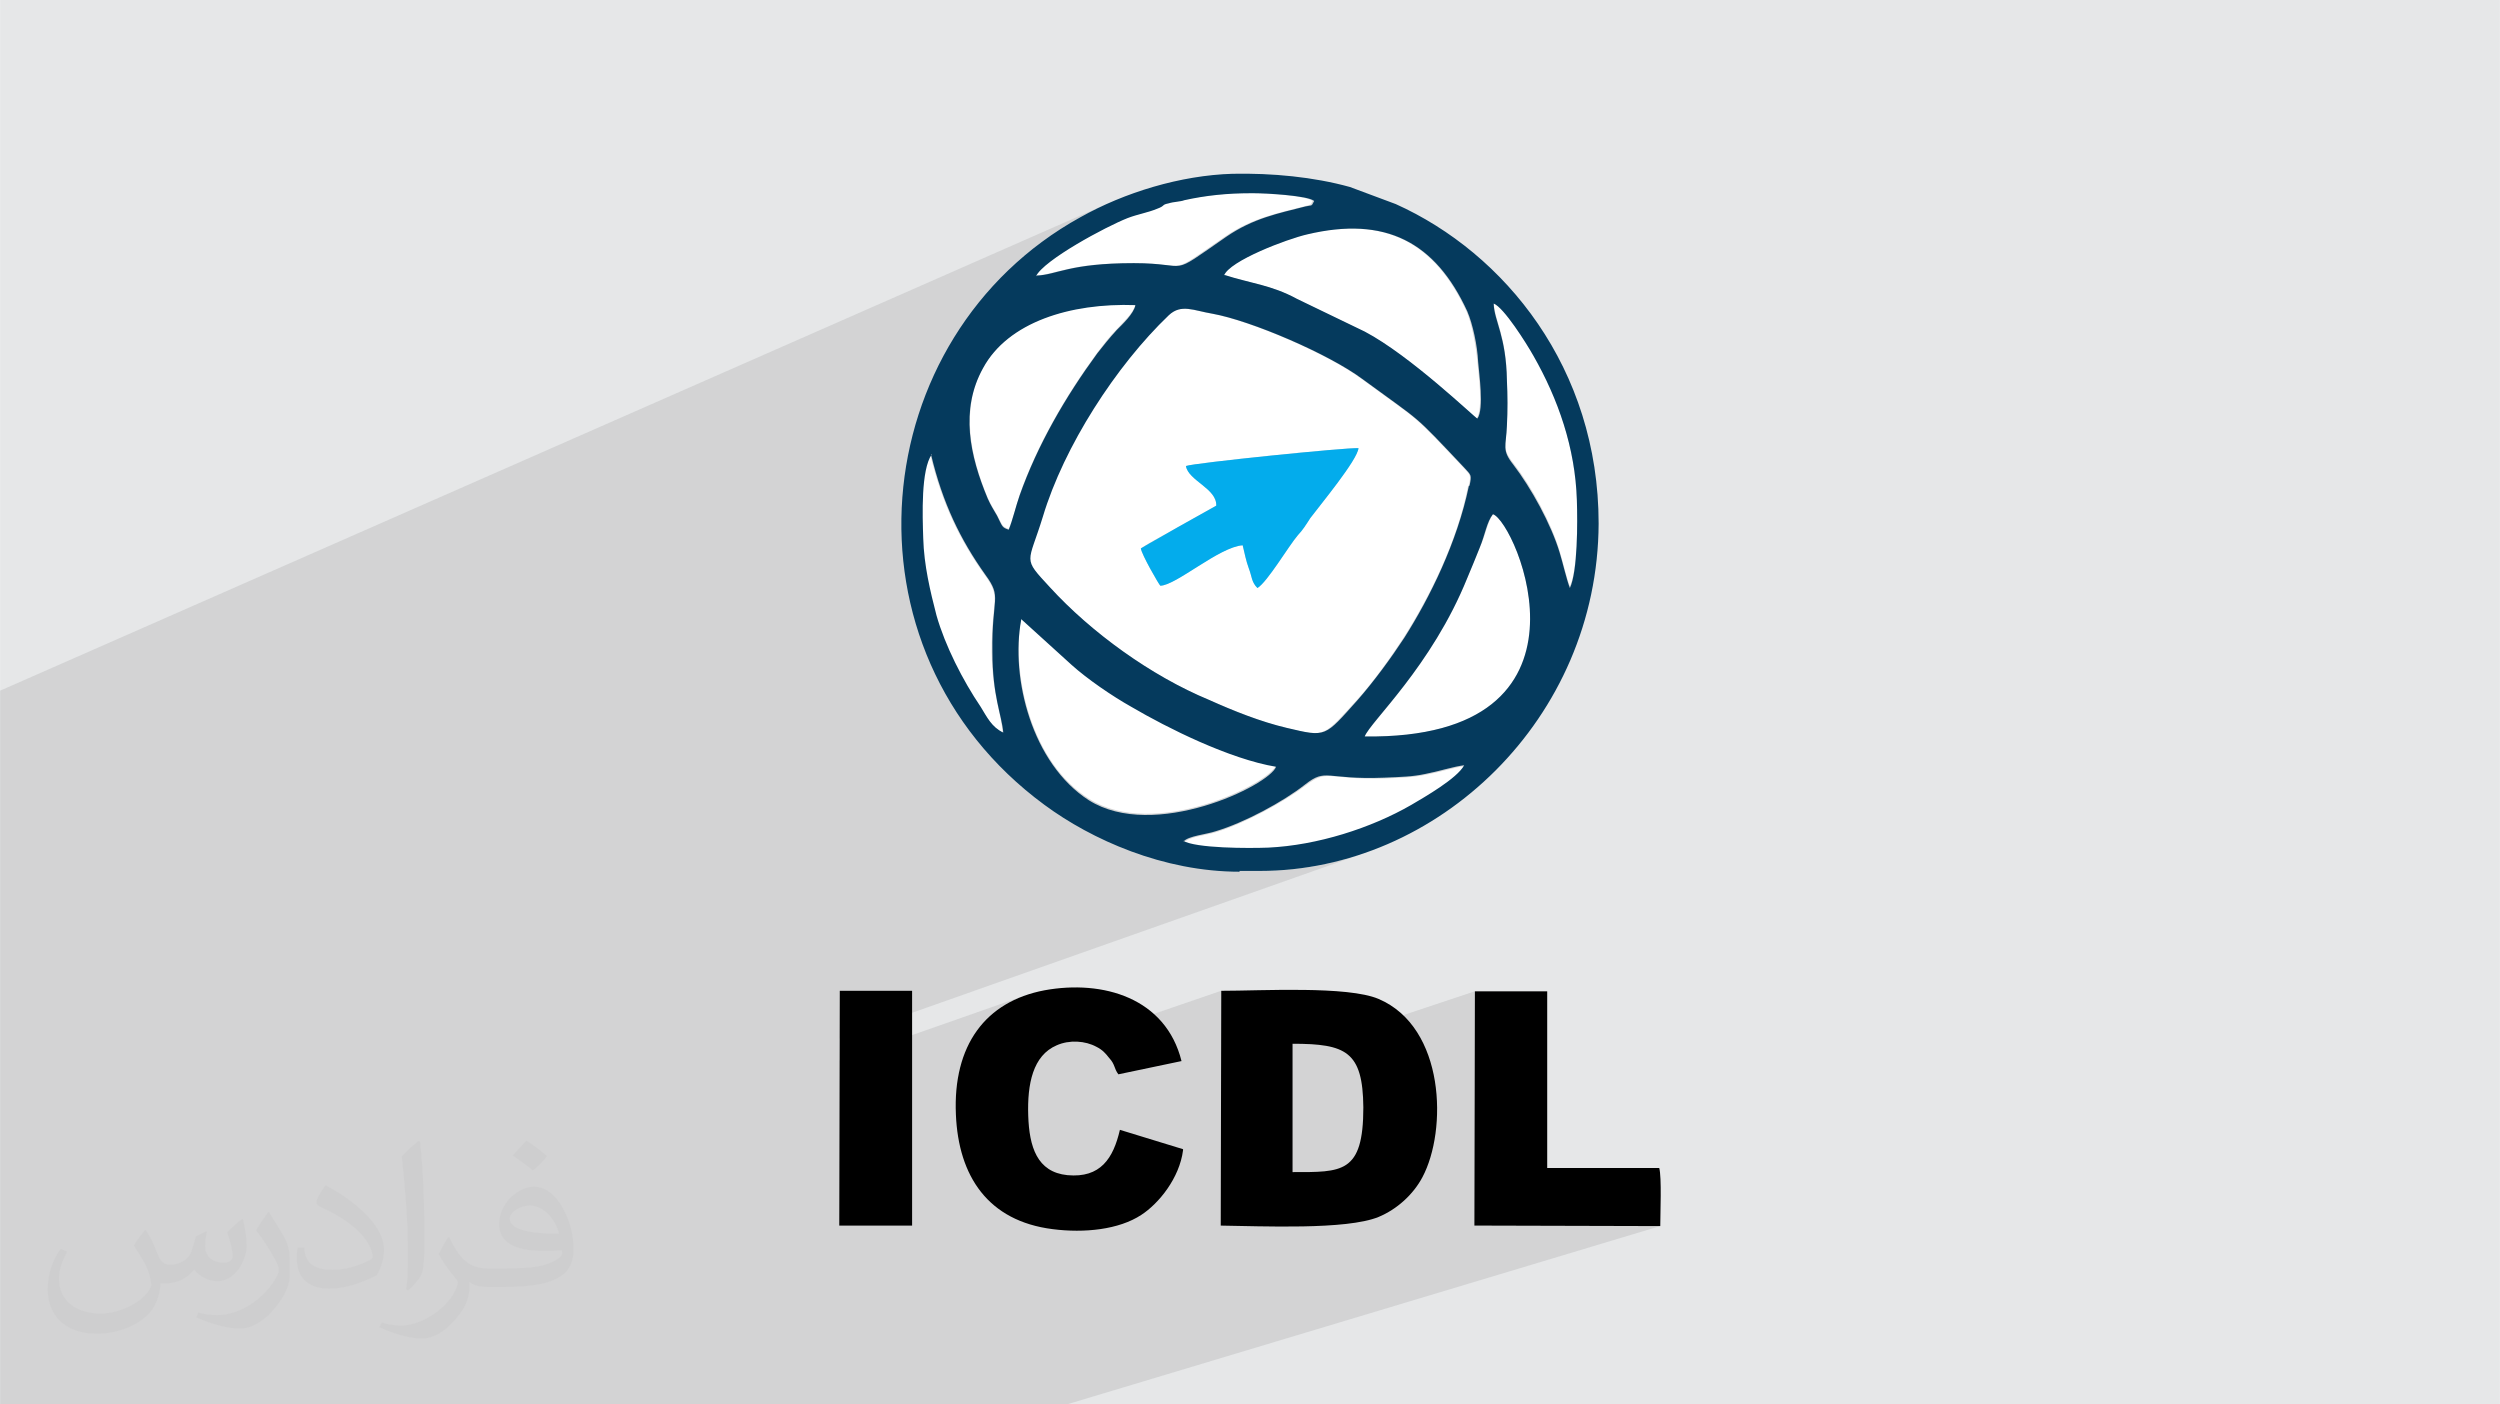<?xml version="1.0" encoding="UTF-8"?>
<!DOCTYPE svg PUBLIC "-//W3C//DTD SVG 1.0//EN" "http://www.w3.org/TR/2001/REC-SVG-20010904/DTD/svg10.dtd">
<!-- Creator: CorelDRAW -->
<svg xmlns="http://www.w3.org/2000/svg" xml:space="preserve" width="3.708in" height="2.083in" version="1.0" style="shape-rendering:geometricPrecision; text-rendering:geometricPrecision; image-rendering:optimizeQuality; fill-rule:evenodd; clip-rule:evenodd"
viewBox="0 0 3702.73 2080.18"
 xmlns:xlink="http://www.w3.org/1999/xlink"
 xmlns:xodm="http://www.corel.com/coreldraw/odm/2003">
 <defs>
  <style type="text/css">
   <![CDATA[
    .fil3 {fill:black}
    .fil6 {fill:#03ACEC}
    .fil5 {fill:#053A5D}
    .fil0 {fill:#E6E7E8}
    .fil4 {fill:white}
    .fil2 {fill:#373435;fill-opacity:0.031}
    .fil1 {fill:#2B2A29;fill-opacity:0.102}
   ]]>
  </style>
 </defs>
 <g id="Layer_x0020_1">
  <polygon class="fil0" points="-0,0 3702.73,0 3702.73,2080.18 -0,2080.18 "/>
  <path class="fil1" d="M-0 1637.62l0 -22.49 0 -0.01 0 -6.86 0 -8.43 0 -6.31 0 -0.01 0 -24.48 0 -0.59 0 -6.84 0 -14.96 0 -0.01 0 -2.94 0 -0.05 0 -0.13 0 -1.08 0 -11.18 0 -0.01 0 -1.27 0 -0.16 0 -15.19 0 -1.02 0 -1.01 0 -1.86 0 -21.16 0 -0.37 0 -1.61 0 -20.21 0 -0 0 -2.34 0 -9.82 0 -15.63 0 -0.96 0 -0.43 0 -0.52 0 -17.81 0 -17.67 0 -0.01 0 -10.08 0 -0.47 0 -1.02 0 -7.87 0 -16.58 0 -9.45 0 -0.99 0 -0.96 0 -1.91 0 -0.9 0 -13.13 0 -14.6 0 -73.38 0 -0.42 0 -2.53 0 -26.02 0 -11.45 0 -10.48 0 -1.82 0 -0.42 0 -6.72 0 -11.28 0 -0.41 0 -0.58 0 -0.42 0 -5.9 0 -3.19 0 -1.01 0 -0.41 0 -2.24 0 -21.86 0 -0.97 0 -4.73 0 -1.41 0 -0.71 0 -0.38 0 -0.24 0 -1.16 0 -2.53 0 -4 0 -0.84 0 -13.16 0 -22.34 0 -1.28 0 -13.28 0 -0.57 0 -0.3 0 -0.57 0 -13.38 0 -4.14 0 -0.11 0 -0.45 0 -0.42 0 -0.39 0 -0.82 0 -2.51 0 -0.13 0 -0.79 0 -26.88 0 -2.17 1645.22 -723.6 -6.72 2.97 -6.65 3.05 -6.56 3.13 -6.48 3.2 -6.39 3.28 -6.3 3.35 -6.2 3.42 -29.1 17.34 -27.49 18.93 -25.87 20.43 -21.85 19.69 169.14 -73.94 -3.42 1.5 -3.73 1.69 -4.01 1.87 -4.26 2.04 -4.49 2.2 -4.69 2.35 -0.17 0.09 23.44 -10.25 3.52 -1.5 3.19 -1.29 2.81 -1.04 2.8 -0.97 2.8 -0.91 2.79 -0.86 2.79 -0.82 2.78 -0.79 2.77 -0.77 2.76 -0.76 0.36 -0.1 30.77 -13.44 -1.39 0.62 -1.09 0.69 -1.2 0.85 -1.71 1.1 -0.29 0.16 7.49 -3.27 2.25 -0.77 3.53 -0.82 2.74 -0.76 2.96 -0.6 3.1 -0.5 3.14 -0.44 3.09 -0.44 2.94 -0.5 2.7 -0.6 2.36 -0.77 5.84 -1.25 5.87 -1.17 5.91 -1.09 5.94 -1.01 5.98 -0.93 6.03 -0.85 6.07 -0.77 6.12 -0.69 6.18 -0.61 6.24 -0.53 6.3 -0.45 6.36 -0.36 6.43 -0.28 6.5 -0.2 6.57 -0.12 6.65 -0.04 3.46 0 3.94 0.04 4.83 0.13 5.57 0.21 6.17 0.29 6.63 0.38 6.94 0.47 7.12 0.56 7.15 0.66 7.05 0.75 6.8 0.85 6.4 0.94 5.87 1.04 5.2 1.14 4.38 1.25 3.42 1.35 2.32 1.46 -1.4 2.57 -0.91 1.77 -0.69 1.15 -0.75 0.7 -154.44 66.31 -5.45 3.77 -4.94 3.38 -4.47 3 -4.03 2.64 -3.65 2.3 -3.31 1.98 -3.02 1.68 -2.78 1.4 -2.58 1.14 -152.87 65.56 1.14 -0.21 8.5 -1.33 8.61 -1.13 8.69 -0.93 8.78 -0.74 8.85 -0.54 8.92 -0.35 8.97 -0.15 9.01 0.04 5.41 0.14 196.97 -84.04 -9.86 4.27 -9.61 4.45 -0.9 0.45 21.51 -9.18 9.93 -4.05 9.8 -3.77 9.47 -3.44 8.95 -3.05 8.24 -2.61 7.33 -2.12 6.23 -1.58 10.78 -2.39 10.53 -2 10.28 -1.62 10.05 -1.22 9.8 -0.84 9.57 -0.45 9.34 -0.06 9.11 0.33 8.89 0.71 8.66 1.1 8.44 1.48 8.23 1.87 8.01 2.25 7.8 2.63 7.59 3.02 7.39 3.4 7.19 3.78 6.99 4.16 6.79 4.54 6.6 4.92 6.4 5.3 6.22 5.68 6.03 6.05 5.85 6.43 5.67 6.8 5.5 7.18 5.32 7.56 5.15 7.93 4.99 8.3 4.82 8.68 4.66 9.05 4.5 9.42 1.2 2.88 37.95 -15.55 0.1 1.21 2.9 1.55 3.38 2.6 3.69 3.46 3.94 4.21 4.13 4.84 4.26 5.35 4.33 5.74 4.33 6 4.28 6.15 4.17 6.18 3.99 6.09 3.75 5.88 3.46 5.55 3.1 5.1 2.68 4.53 1.12 1.96 1.08 -0.43 0 1.15 -0.54 0.22 0.54 0.94 3.42 6.07 3.35 6.11 3.28 6.16 3.2 6.21 3.13 6.25 3.05 6.29 2.97 6.34 2.89 6.38 2.8 6.42 2.72 6.47 2.63 6.5 2.54 6.55 2.45 6.58 2.35 6.62 2.25 6.66 2.15 6.7 2.05 6.74 1.95 6.77 1.85 6.81 1.73 6.85 1.63 6.88 1.52 6.91 1.4 6.95 1.29 6.98 1.17 7.01 1.05 7.04 0.92 7.08 0.8 7.1 0.67 7.13 0.55 7.16 0.42 7.19 0.28 7.22 0.11 3.24 0.09 3.46 0.09 3.65 0.07 3.83 0.06 4 0.04 4.15 0.02 4.28 0 4.4 -0.02 4.5 -0.04 4.59 -0.07 4.65 -0.09 4.71 -0.13 4.74 -0.16 4.76 -0.19 4.77 -0.22 4.76 -0.26 4.73 -0.3 4.69 -0.34 4.63 -0.39 4.56 -0.43 4.46 -0.48 4.36 -0.52 4.23 -0.57 4.1 -0.63 3.94 -0.68 3.77 -0.74 3.58 -0.79 3.38 -0.85 3.16 -0.92 2.92 -0.98 2.67 -1.05 2.41 -196.55 73.61 -0.34 0.57 -6.05 9.8 -6.08 9.5 -6.08 9.19 -6.06 8.88 -6.02 8.56 -5.95 8.25 -5.86 7.93 -5.76 7.61 -5.63 7.28 -5.47 6.96 -5.3 6.63 -5.09 6.3 -4.88 5.96 -4.63 5.63 -4.37 5.29 -4.08 4.95 -3.77 4.6 -3.44 4.26 -3.09 3.91 -2.72 3.56 -2.32 3.2 -1.9 2.85 -1.46 2.49 -0.99 2.11 32.64 -0.51 29.81 -2.3 27.09 -3.98 0 -0 24.47 -5.55 21.97 -7 -0.11 0.04 0.12 -0.04 -500.58 182.22 0.53 0.23 4.93 1.98 290.13 -105.52 4.25 -1.11 4.36 -0.57 4.64 -0.12 5.1 0.23 5.75 0.49 6.58 0.65 7.59 0.72 8.79 0.68 10.16 0.55 11.72 0.33 13.46 0.01 15.38 -0.4 4.45 -0.2 4.31 -0.18 4.17 -0.18 4.06 -0.17 3.96 -0.18 3.87 -0.2 3.81 -0.22 3.75 -0.25 3.7 -0.29 3.68 -0.34 3.67 -0.4 3.68 -0.46 3.7 -0.54 3.73 -0.62 3.78 -0.71 3.85 -0.81 3.48 -0.69 3.52 -0.75 3.56 -0.81 3.59 -0.86 3.61 -0.89 3.62 -0.92 3.62 -0.92 3.62 -0.92 3.61 -0.91 3.59 -0.88 3.55 -0.85 3.52 -0.8 3.47 -0.74 3.41 -0.66 3.35 -0.58 3.28 -0.48 -0.91 1.45 2.06 -0.3 -2.37 3.57 -3.16 3.77 -3.86 3.93 -4.45 4.06 -4.95 4.14 -5.36 4.17 -5.66 4.17 -5.87 4.14 -5.98 4.05 -5.98 3.93 -5.9 3.77 -5.71 3.57 -5.43 3.33 -5.05 3.04 -4.57 2.72 -3.99 2.35 -5.67 3.21 -5.78 3.15 -5.88 3.09 -5.98 3.03 -6.08 2.97 -6.17 2.91 -6.25 2.84 -6.34 2.77 -6.41 2.69 -6.48 2.62 -6.55 2.54 -6.61 2.46 -6.67 2.38 -168.65 60.03 23.87 0 24.63 -0.66 24.44 -1.95 24.21 -3.21 23.94 -4.45 23.63 -5.65 23.28 -6.82 22.89 -7.96 -583.75 206.11 -2.24 34.08 69.21 -24.25 -7.14 2.81 -6.9 3.08 -6.66 3.35 -6.41 3.62 -6.16 3.89 -5.91 4.16 -5.65 4.42 -5.4 4.68 -5.13 4.94 -4.87 5.2 -4.61 5.45 -4.34 5.71 -1.99 2.91 -4.03 61.22 127.86 -43.89 3.68 -1.21 3.75 -0.99 3.81 -0.77 3.84 -0.56 3.86 -0.34 1.44 -0.05 219.69 -75.35 -0.25 113.82 105.86 -35.37 14.22 0.15 12.99 0.5 6.2 0.5 236.65 -78.85 -0.76 347.01 275.35 0.75 -878.78 264.1 -171.65 0 -85.74 0 -2.29 0 -170.06 0 -181.03 0 -0.7 0 -84.6 0 -57.91 0 -74.09 0 -89.8 0 -96.75 0 -23.35 0 -100.82 0 -12.22 0 -81.33 0 -32.28 0 -77.3 0 -31.2 0 -57.47 0 -17.49 0 -59.41 0 -50.09 0 -7.83 0 -14.88 0 0 -73.67 0 -29.42 0 -24.17 0 -7.26 0 -0.86 0 -0.45 0 -0.54 0 -4.78 0 -1.31 0 -23.85 0 -0.56 0 -1.3 0 -5.06 0 -1.31 0 -12.67 0 -1.31 0 -7.58 0 -0.28 0 -0.97 0 -0.37 0 -0.47 0 -1.35 0 -0.43 0 -0.92 0 -0.44 0 -17 0 -1.39 0 -3.64 0 -0 0 -11.15 0 -1.65 0 -12.65 0 -0.01 0 -0 0 -2.71 0 -22.07 0 -0.5 0 -21.83 0 -1.85 0 -1.29 0 -13.26 0 -26.09 0 -1.91 0 -13.36 0 -14.57 0 -19.51 0 -8.79 0 -1.86 0 -0 0 -28.22 0 -0.39 0 -3 0 -12.49zm1243.53 -66.85l203.32 -71.25 2.24 -34.08 -205.5 72.56 -0.07 32.77zm174.98 27.62l22.33 -7.67 4.03 -61.22 -2.08 3.05 -3.8 6.21 -3.53 6.46 -3.25 6.7 -2.97 6.95 -2.69 7.19 -2.4 7.43 -2.11 7.67 -1.83 7.91 -1.53 8.14 -0.17 1.18z"/>
  <path class="fil2" d="M215.96 1821.93c7.07,10.71 11.65,21.01 16.13,32.45 3.33,6.66 5.09,18.93 20.7,18.93 4.57,0 11.13,-1.35 16.95,-4.57 6.55,-3.44 11.54,-8.64 14.15,-16.53l6.24 -21.01 15.19 -7.49 1.04 1.04c-2.08,7.91 -2.59,15.5 -2.59,21.43 0,17.57 15.19,24.23 27.25,24.23 7.07,0 13.42,-3.44 13.42,-9.89 0,-8.32 -3.53,-22.47 -8.12,-35.16 7.07,-7.07 14.15,-14.15 22.26,-19.87l1.25 0.63c3.53,14.98 5.51,29.75 5.51,39.63 0,9.67 -4.27,20.39 -7.8,27.36 -7.28,13.73 -20.18,24.65 -35.78,24.65 -11.85,0 -25.06,-5.93 -34.12,-16.95l-0.52 0c-8.53,10.61 -21.74,20.18 -42.86,20.18l-6.55 0c-1.04,13.94 -4.05,23.81 -8.64,32.66 -12.58,24.54 -49.92,41.92 -85.08,41.92 -48.89,0 -73.43,-28.19 -73.43,-65.73 0,-23.19 7.59,-44.72 19.24,-60.01l9.56 3.95c-7.28,13.94 -12.17,27.04 -12.17,39.94 0,35.16 28.61,51.9 61.58,51.9 30.58,0 68.44,-19.45 75.31,-42.02 -2.59,-24.65 -11.85,-36.19 -26,-58.66 4.27,-7.49 9.78,-14.98 16.64,-22.98l1.25 0 0 0 0 0 -0.01 -0.04zm563.83 -132.3c10.3,6.45 20.39,14.04 30.27,22.78 -5.51,7.8 -12.38,14.88 -20.91,21.12 -9.89,-8.01 -19.76,-14.88 -29.86,-22.16 6.86,-7.7 13.63,-15.08 20.49,-21.74l0 0 0 0 0 0 0 0 0 0 0.01 0zm5.3 96.11c-16.64,0 -30.27,10.92 -30.27,19.03 0,17.38 33.28,22.78 73.12,22.56 -4.99,-20.39 -22.47,-41.61 -42.86,-41.61l0 0.01zm-37.35 92.99c21.64,0 40.57,-0.63 55.02,-4.27 16.13,-4.05 29.75,-12.17 29.75,-17.78 0,-1.46 0,-3.22 -0.52,-4.68 -9.05,0.83 -19.45,0.83 -28.5,0.83 -29.33,0 -51.79,-6.66 -60.64,-23.09 -2.19,-4.57 -3.74,-9.67 -3.74,-15.5 0,-15.92 6.86,-31.41 18.93,-42.13 10.08,-8.84 21.22,-14.35 32.55,-14.35 20.49,0 36.81,16.44 48.26,42.34 6.24,14.15 10.5,30.47 10.5,51.07 0,13.73 -3.74,25.27 -12.27,33.8 -15.92,15.4 -45.24,21.22 -90.17,21.22l-20.39 0 0 0 -5.3 0c-11.13,0 -19.14,-1.98 -25.48,-6.86l-1.04 0c0.31,2.59 0.52,5.09 0.52,7.49 0,10.08 -3.33,22.98 -10.08,33.28 -19.97,29.64 -41.61,42.53 -60.33,42.53 -18.93,0 -42.13,-7.28 -63.03,-16.75l3.74 -7.28c6.76,2.81 16.13,4.68 29.02,4.68 33.8,0 78.21,-32.45 83.72,-64.17 -1.25,-2.59 -3.53,-6.03 -6.76,-9.67 -9.89,-11.75 -16.13,-21.53 -21.95,-31.82 4.99,-9.89 9.56,-17.78 13.83,-24.96l1.77 -0.21c14.46,29.44 27.56,46.28 56.78,46.28l4.57 0 0 0 21.22 0 0 0 0 0 0 0 0 0 0 0 0.04 0zm-146.45 31.1c2.5,-13.52 2.7,-28.7 2.7,-42.86l0 -21.01c0,-39.21 -4.99,-96.2 -9.05,-133.34 7.07,-7.59 16.95,-16.53 24.75,-22.56l2.29 0.63c5.3,46.7 6.55,100.79 6.55,150.81 0,13.11 -0.52,25.9 -1.77,35.26 -0.73,11.85 -7.59,20.8 -22.26,34.53l-3.22 -1.46zm-150.71 -61.89c0.73,18.41 9.78,32.87 41.4,32.87 19.66,0 36.3,-5.09 54.71,-13.83 3.33,-1.46 5.09,-3.44 5.09,-5.09 0,-11.54 -8.84,-26.83 -23.71,-40.77 -14.46,-13.11 -33.6,-24.65 -51.48,-32.35 -6.14,-2.59 -8.12,-5.3 -8.12,-7.91 0,-5.3 7.07,-16.44 12.9,-24.44l1.98 -0.21c20.49,10.71 43.38,26.63 60.33,44.3 15.4,16.33 24.96,32.87 24.96,50.86 0,13.31 -4.05,25.79 -10.61,37.44 -22.47,11.33 -46.39,19.97 -70.1,19.97 -28.81,0 -48.47,-13.52 -48.47,-45.24 0,-3.44 0,-8.73 1.25,-15.61l9.89 0 0 0 0 0 0 0 0 0 0 0 -0.01 0zm-52.11 -52.32l17.89 28.92c6.55,10.71 12.69,22.37 12.69,40.77l0 23.5c0,19.03 -12.17,39.42 -31.82,59.6 -15.4,13.63 -29.02,19.45 -41.61,19.45 -18.72,0 -40.15,-5.82 -64.9,-16.44l2.81 -7.28c7.8,2.08 16.84,3.84 27.98,3.84 35.58,-0.21 71.97,-26.21 88.61,-57.93 1.98,-3.64 2.7,-7.07 2.7,-9.47 0,-3.64 -1.98,-7.7 -3.53,-11.33 -9.05,-17.05 -19.14,-32.66 -30.27,-47.12 5.82,-9.16 11.65,-17.99 17.99,-26.73l1.46 0.21 0 0 0 0 0 0 0 0 0 0 -0.01 0z"/>
  <g id="_2624154292064">
   <g>
    <path class="fil3" d="M1914.39 1736.12l0 -190.1c79.21,0 104.1,11.31 104.86,94.3 0,98.06 -31.68,95.8 -104.86,95.8zm-107.12 79.21c60.35,0.75 187.08,6.79 234.61,-12.82 27.16,-11.32 51.3,-33.19 64.88,-58.84 36.96,-69.4 33.94,-221.79 -64.88,-264.03 -46.01,-19.61 -173.51,-12.07 -233.1,-12.07l-0.76 347.76 -0.75 0z"/>
    <path class="fil3" d="M1752.2 1702.17l-93.54 -28.67c-9.8,42.25 -28.66,71.66 -77.69,67.14 -45.26,-4.53 -56.58,-42.24 -58.09,-88.26 -1.51,-46.77 6.79,-89.02 42.24,-104.1 18.86,-8.3 42.24,-6.79 58.84,2.26 9.05,4.53 13.58,9.81 18.87,16.6 9.05,9.8 6.79,15.09 13.57,24.14l93.54 -19.62c-23.39,-93.54 -116.17,-120.7 -202.93,-104.85 -87.51,16.59 -135.79,81.47 -131.26,184.06 3.77,91.28 47.52,157.67 143.33,169.74 46.77,6.03 98.07,0.75 131.27,-21.12 25.65,-16.6 56.58,-54.32 61.86,-95.81l0 -1.5 -0 0z"/>
    <path class="fil3" d="M2183.7 1815.33l275.35 0.75c0,-18.11 2.26,-72.42 -1.51,-86l-165.96 0 0 -261.77 -107.12 0 -0.76 347.76 0 -0.75z"/>
    <polygon class="fil3" points="1243,1815.33 1350.88,1815.33 1350.88,1467.57 1243.76,1467.57 "/>
   </g>
   <g>
    <path class="fil4" d="M1862.4 870.99c-8.06,-8.06 -8.06,-16.12 -12.67,-28.79 -4.6,-12.66 -5.75,-20.72 -9.21,-34.53 -35.69,2.3 -100.16,59.87 -122.02,59.87 -2.3,-2.31 -27.63,-46.05 -28.79,-55.26 17.27,-11.51 34.54,-19.56 54.11,-31.08l57.55 -32.24c1.16,-25.32 -41.44,-37.99 -44.9,-58.71 11.51,-4.6 238.3,-27.63 255.57,-26.48 -1.15,16.12 -57.56,85.19 -71.37,103.61 -6.91,9.21 -12.66,17.27 -18.42,25.32 -13.82,16.11 -44.9,69.07 -59.87,78.29l0 0.01zm313.12 -151.96c3.45,-16.11 2.3,-14.97 -8.06,-26.48 -78.28,-82.89 -59.86,-64.47 -150.81,-131.24 -49.5,-36.84 -164.62,-86.34 -222.18,-96.7 -27.63,-4.61 -46.05,-14.97 -64.47,2.3 -78.28,74.82 -155.41,193.4 -186.5,298.16 -21.87,71.37 -31.08,59.86 10.36,104.76 62.17,66.77 149.66,130.09 236,166.92 35.69,14.97 75.98,32.24 115.12,41.45 58.71,13.82 54.11,13.82 104.76,-41.45 24.17,-26.48 49.5,-62.16 69.07,-92.1 37.99,-59.86 79.44,-141.6 95.55,-224.48l1.15 -1.14z"/>
    <path class="fil4" d="M1512.44 915.88c-14.97,86.34 16.12,214.12 100.16,267.08 96.7,62.16 267.08,-21.87 277.43,-49.5 -70.22,-11.51 -161.17,-56.41 -214.12,-88.64 -27.63,-16.12 -65.62,-41.45 -88.64,-62.17l-74.83 -67.91 0 1.14z"/>
    <path class="fil4" d="M1811.75 407.05c40.3,12.66 70.22,14.97 108.22,35.69l100.16 48.35c67.92,35.69 163.47,126.63 166.92,128.93 10.36,-14.97 2.3,-69.07 1.15,-84.04 -2.3,-24.18 -8.06,-56.41 -16.12,-74.83 -47.2,-102.46 -120.88,-141.6 -237.15,-113.97 -29.93,6.91 -115.12,39.15 -123.18,61.01l0 -1.16z"/>
    <path class="fil4" d="M1494.01 783.49c5.76,-13.81 11.51,-34.53 16.12,-50.65 26.48,-74.83 67.92,-146.2 115.12,-210.67 8.06,-10.36 17.27,-23.02 28.78,-34.54 8.06,-9.21 25.33,-24.17 27.64,-36.84 -96.7,-3.46 -188.8,26.48 -225.63,93.25 -33.39,61.01 -19.57,130.09 6.91,193.4 4.6,10.36 9.21,17.27 13.81,25.33 8.06,14.96 6.9,17.26 17.27,20.72l0 0z"/>
    <path class="fil4" d="M2021.27 1090.87c363.78,4.6 224.48,-317.74 189.95,-329.24 -8.06,11.51 -10.36,29.93 -19.57,49.5 -5.75,13.82 -12.66,29.94 -18.42,44.9 -52.96,131.24 -143.9,214.12 -151.95,234.85l-0.01 -0z"/>
    <path class="fil4" d="M1533.16 408.2c29.93,-1.15 49.5,-18.42 143.9,-18.42 88.64,0 48.35,21.87 137,-39.14 40.29,-27.63 77.13,-34.54 117.42,-44.9 11.51,-3.46 9.21,-1.16 12.66,-8.06 -9.21,-8.06 -71.37,-11.51 -89.8,-11.51l-3.46 0c-36.84,0 -67.92,3.46 -99,10.36 -6.91,1.16 -16.12,2.3 -23.02,4.6 -10.36,2.3 -4.6,2.3 -17.27,8.06 -13.82,5.76 -28.79,8.06 -43.75,13.82 -31.09,12.66 -123.18,62.17 -135.85,86.34l1.16 -1.16z"/>
    <path class="fil4" d="M1378.89 672.98c-16.12,21.87 -13.81,89.79 -12.66,124.33 1.16,40.29 10.36,78.28 19.57,113.97 11.51,44.9 37.99,96.7 65.62,135.85 9.2,13.81 17.26,29.93 33.39,37.99 -1.16,-26.48 -14.96,-54.11 -16.12,-119.72 0,-80.59 14.96,-79.44 -10.36,-113.97 -36.85,-51.81 -63.31,-105.91 -80.59,-178.44l1.15 0z"/>
    <path class="fil4" d="M2271.08 525.62c-10.36,-18.41 -43.74,-71.37 -58.71,-77.13 1.16,25.32 18.42,48.35 19.57,112.82 0,21.87 1.15,44.9 0,66.77 -1.16,31.08 -8.06,35.68 9.21,57.56 27.63,35.69 56.41,88.64 69.07,131.23 4.6,14.97 10.36,40.3 14.97,51.81 11.51,-24.18 11.51,-96.7 10.36,-130.09 -3.45,-77.13 -27.63,-149.66 -64.46,-214.12l0 1.15z"/>
    <path class="fil4" d="M1753.03 1246.28c18.42,11.51 96.7,11.51 126.63,10.36 72.53,-3.46 151.96,-28.78 211.82,-63.31 19.57,-11.51 67.92,-40.29 78.28,-58.71 -17.26,2.3 -37.99,9.21 -56.41,12.66 -21.87,4.6 -37.99,4.6 -62.16,5.76 -86.34,2.3 -84.04,-14.97 -117.42,10.36 -33.39,25.32 -90.95,56.4 -132.39,69.07 -13.81,4.6 -40.29,6.9 -47.2,14.96l-1.15 -1.15z"/>
    <path class="fil5" d="M1753.03 1246.28c6.91,-8.06 33.38,-10.36 47.2,-14.96 42.59,-12.66 100.16,-43.75 132.39,-69.07 32.23,-25.33 29.93,-6.91 117.42,-10.36 24.18,-1.16 41.45,-1.16 62.17,-5.76 18.42,-3.46 39.14,-10.36 56.41,-12.66 -10.36,19.56 -58.71,47.2 -78.28,58.71 -59.86,34.53 -139.3,59.86 -211.82,63.31 -28.78,1.15 -108.21,1.15 -126.63,-10.36l1.15 1.15zm-240.6 -329.24l74.83 67.92c23.02,20.72 59.86,46.05 88.64,62.17 52.96,31.09 145.05,77.14 214.12,88.64 -10.36,27.63 -180.74,110.52 -277.43,49.51 -84.04,-54.11 -116.27,-180.74 -100.16,-267.08l0 -1.15zm508.83 173.83c8.06,-21.88 99,-103.61 151.96,-234.85 5.75,-13.82 12.66,-29.93 18.42,-44.9 8.05,-19.57 10.36,-37.99 19.57,-49.5 34.53,11.51 173.83,333.85 -189.95,329.24l0 0.01zm-642.38 -417.89c17.27,72.52 43.75,126.63 80.59,178.44 25.32,34.53 9.2,32.23 10.36,113.97 0,65.61 13.81,93.24 16.11,119.72 -17.27,-8.06 -24.17,-23.02 -33.39,-37.99 -26.48,-39.15 -52.96,-90.94 -65.62,-135.85 -9.2,-35.69 -18.42,-73.68 -19.56,-113.97 -1.15,-34.53 -3.46,-101.3 12.66,-124.33l-1.16 0zm796.64 47.2c-17.27,82.89 -57.56,164.62 -95.56,224.48 -19.56,29.93 -44.89,64.47 -69.07,92.1 -49.5,55.25 -46.05,55.25 -104.76,41.45 -39.14,-9.21 -79.43,-25.32 -115.12,-41.45 -86.34,-35.69 -174.98,-100.16 -236,-166.93 -41.45,-44.89 -32.23,-33.38 -10.36,-104.76 31.09,-103.61 108.21,-223.33 186.5,-298.16 18.42,-17.27 36.84,-6.9 64.47,-2.3 57.55,10.36 172.68,59.86 222.18,96.7 90.94,66.77 72.52,48.35 150.8,131.24 10.36,11.51 11.51,10.36 8.06,26.48l-1.15 1.15zm36.83 -270.53c14.97,5.76 48.35,58.71 58.71,77.14 36.83,64.46 62.16,136.99 64.46,214.12 1.16,33.39 1.16,105.91 -10.36,130.09 -4.6,-11.51 -10.36,-36.84 -14.96,-51.8 -12.66,-42.59 -42.59,-96.7 -69.07,-131.24 -17.27,-21.87 -10.36,-26.48 -9.21,-57.56 1.15,-21.87 1.15,-44.9 0,-66.77 -1.15,-65.61 -18.42,-87.49 -19.57,-112.82l0 -1.16zm-718.35 335c-10.36,-3.46 -9.21,-4.6 -17.27,-20.72 -4.6,-8.06 -9.21,-14.96 -13.81,-25.32 -26.48,-63.32 -41.45,-131.24 -6.91,-193.4 36.84,-67.92 128.94,-96.71 225.64,-93.25 -2.31,12.66 -19.57,28.78 -27.64,36.84 -11.51,12.66 -20.71,24.17 -28.78,34.53 -47.2,64.47 -88.65,135.85 -115.12,210.67 -5.76,16.12 -10.36,36.84 -16.12,50.66l0 -0.01zm318.88 -376.45c8.06,-21.87 93.24,-54.1 123.18,-61.01 116.27,-27.63 189.95,11.51 237.15,113.97 8.06,18.41 14.96,50.65 16.11,74.82 1.16,16.12 9.21,70.22 -1.15,84.04 -3.46,-1.15 -99,-93.24 -166.92,-128.93l-100.15 -48.35c-37.99,-20.72 -69.07,-23.02 -108.21,-35.69l0 1.15zm-278.6 1.16c11.51,-24.18 103.61,-73.68 135.85,-86.34 14.97,-5.76 29.93,-8.06 43.75,-13.82 12.66,-4.6 5.76,-5.76 17.27,-8.06 6.9,-2.3 17.27,-2.3 23.02,-4.6 31.09,-6.9 63.31,-10.36 99,-10.36l3.46 0c18.42,0 80.58,3.46 89.8,11.51 -4.6,8.06 -1.16,5.75 -12.66,8.06 -40.29,10.36 -77.14,17.27 -117.42,44.9 -89.8,62.17 -49.5,39.14 -137,39.14 -95.55,0 -113.97,17.27 -143.9,18.42l-1.16 1.16zm301.62 880.67l29.93 0c263.63,0 500.78,-225.64 501.93,-514.59 0,-230.24 -139.29,-400.61 -300.46,-473.14l-67.92 -25.32c-54.11,-14.97 -115.12,-20.72 -173.83,-19.57 -77.14,2.3 -160.02,27.63 -225.63,64.47 -318.88,176.13 -366.08,640.07 -52.96,870.31 70.22,51.8 176.13,99 288.95,99l-0.01 -1.15z"/>
    <path class="fil6" d="M1862.4 870.99c14.97,-9.21 46.04,-62.17 59.86,-78.28 6.91,-6.91 12.66,-16.12 18.42,-25.32 13.81,-18.42 70.22,-86.35 71.37,-103.61 -17.26,-1.15 -244.05,21.87 -255.57,26.48 3.46,21.86 46.05,33.38 44.9,58.71l-57.56 32.23c-19.56,11.51 -36.84,20.72 -54.11,31.08 1.15,9.21 26.48,52.96 28.78,55.25 23.02,0 87.5,-57.55 122.02,-59.86 3.46,13.81 4.61,21.87 9.21,34.54 4.6,11.51 3.45,19.56 12.66,28.78l0 -0z"/>
   </g>
  </g>
 </g>
</svg>
